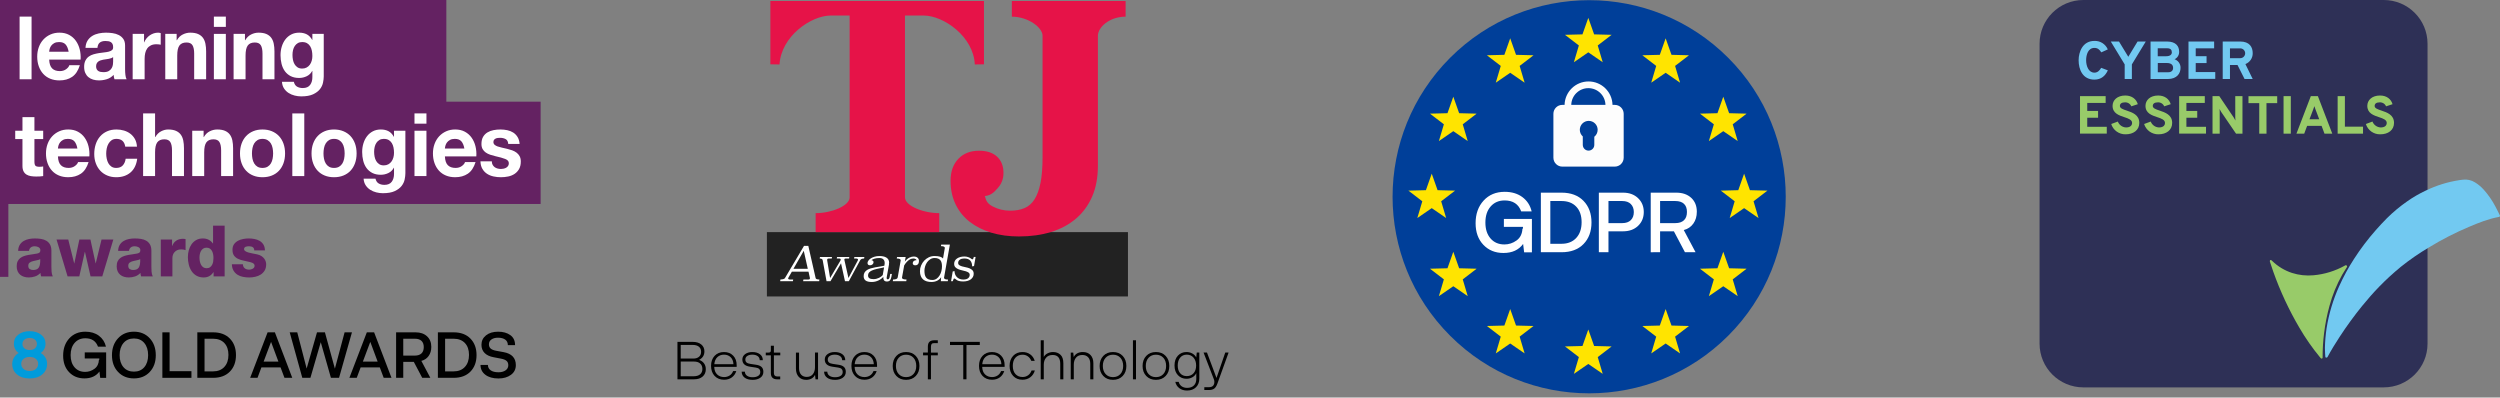 <?xml version="1.0" encoding="utf-8"?>
<!-- Generator: Adobe Illustrator 27.3.1, SVG Export Plug-In . SVG Version: 6.00 Build 0)  -->
<svg version="1.1" xmlns="http://www.w3.org/2000/svg" xmlns:xlink="http://www.w3.org/1999/xlink" x="0px" y="0px"
	 width="1466.952px" height="233.276px" viewBox="0 0 1466.952 233.276" style="enable-background:new 0 0 1466.952 233.276;"
	 xml:space="preserve">
<rect x="0" y="0" width="1466.952" height="233.276" fill="#808080" stroke="none"/>
<style type="text/css">
	.st0{enable-background:new    ;}
	.st1{fill-rule:evenodd;clip-rule:evenodd;fill:#003F99;}
	.st2{fill-rule:evenodd;clip-rule:evenodd;fill:#FDFDFD;}
	.st3{fill:#FFFFFF;}
	.st4{fill-rule:evenodd;clip-rule:evenodd;fill:#FFE400;}
	.st5{fill-rule:evenodd;clip-rule:evenodd;fill:#222222;}
	.st6{fill-rule:evenodd;clip-rule:evenodd;fill:#E61348;}
	.st7{fill-rule:evenodd;clip-rule:evenodd;fill:#642262;}
	.st8{fill:#642262;}
	.st9{fill:#009BDB;}
	.st10{fill-rule:evenodd;clip-rule:evenodd;fill:#2E3056;}
	.st11{fill-rule:evenodd;clip-rule:evenodd;fill:#98CB69;}
	.st12{fill-rule:evenodd;clip-rule:evenodd;fill:#72C9F1;}
</style>
<g id="circle" class="st0">
</g>
<g id="GDPR_1_">
	<g id="GDPR-badge_00000139979528103521683590000004897969601651804593_">
		<g>
			
				<ellipse transform="matrix(0.707 -0.707 0.707 0.707 191.575 693.237)" class="st1" cx="932.598" cy="115.367" rx="115.367" ry="115.367"/>
		</g>
	</g>
	<g id="lock_00000005953410155438708500000002086490339239992246_">
		<g>
			<path class="st2" d="M947.511,61.544h-1.318c-0.174-7.621-6.403-13.747-14.066-13.747s-13.892,6.126-14.066,13.747h-1.318
				c-2.892,0-5.237,2.345-5.237,5.237v25.748c0,2.892,2.345,5.237,5.237,5.237h30.767c2.892,0,5.237-2.345,5.237-5.237V66.781
				C952.748,63.889,950.403,61.544,947.511,61.544z M935.509,80.25v4.751c0,1.868-1.514,3.382-3.382,3.382s-3.382-1.514-3.382-3.382
				v-4.935c-1.071-0.959-1.746-2.352-1.746-3.902c0-2.892,2.345-5.237,5.237-5.237c2.892,0,5.237,2.345,5.237,5.237
				C937.473,77.817,936.706,79.291,935.509,80.25z M921.986,61.544c0.117-5.442,4.562-9.819,10.032-9.819
				c5.47,0,9.915,4.377,10.032,9.819H921.986z"/>
		</g>
	</g>
	<g id="GDPR_2_">
		<g>
			<path class="st3" d="M882.449,128.464h16.447v19.589h-4.566l-0.589-4.91c-2.586,3.535-6.432,5.303-11.538,5.303
				c-4.812,0-8.739-1.596-11.783-4.787c-3.044-3.191-4.566-7.421-4.566-12.691c0-5.433,1.571-9.86,4.713-13.281
				c3.142-3.42,7.266-5.131,12.372-5.131c4.124,0,7.577,1.031,10.359,3.093c2.782,2.062,4.598,4.861,5.45,8.396h-6.137
				c-1.571-4.288-4.811-6.432-9.721-6.432c-3.404,0-6.137,1.178-8.199,3.535c-2.062,2.357-3.093,5.499-3.093,9.427
				c0,3.927,1.014,7.054,3.044,9.377c2.029,2.324,4.729,3.486,8.101,3.486c2.618,0,5.008-0.785,7.168-2.356s3.306-3.895,3.437-6.972
				l0.295,0.098v-1.08h-11.194V128.464z"/>
			<path class="st3" d="M904.149,113.048h12.127c5.466,0,9.762,1.604,12.888,4.811c3.125,3.208,4.689,7.43,4.689,12.667
				c0,5.27-1.564,9.5-4.689,12.691c-3.126,3.191-7.422,4.787-12.888,4.787h-12.127V113.048z M916.276,143.046
				c3.633,0,6.505-1.137,8.616-3.412c2.111-2.274,3.167-5.359,3.167-9.255c0-3.861-1.048-6.898-3.142-9.107
				c-2.095-2.21-4.976-3.314-8.641-3.314h-6.579v25.088H916.276z"/>
			<path class="st3" d="M938.172,148.005v-34.956h14.189c3.633,0,6.57,1.072,8.813,3.216c2.242,2.144,3.363,4.853,3.363,8.125
				c0,3.306-1.122,6.023-3.363,8.15c-2.242,2.128-5.18,3.191-8.813,3.191h-8.543v12.274H938.172z M943.818,130.919h8.101
				c2.16,0,3.83-0.581,5.008-1.743c1.178-1.161,1.767-2.741,1.767-4.738c0-1.964-0.589-3.535-1.767-4.713
				c-1.178-1.178-2.848-1.767-5.008-1.767h-8.101V130.919z"/>
			<path class="st3" d="M968.612,148.005v-34.956h14.974c3.665,0,6.595,1.015,8.788,3.044c2.193,2.03,3.29,4.747,3.29,8.15
				c0,2.718-0.68,5.033-2.037,6.947c-1.359,1.915-3.233,3.184-5.622,3.805l6.923,13.011h-6.235l-6.481-12.274h-8.101v12.274H968.612
				z M974.11,130.919h8.935c2.192,0,3.879-0.556,5.057-1.669c1.178-1.112,1.767-2.732,1.767-4.861c0-2.094-0.582-3.69-1.743-4.787
				c-1.162-1.096-2.856-1.645-5.081-1.645h-8.935V130.919z"/>
		</g>
	</g>
	<g id="star_00000140735972447109962090000001233275180204544674_">
		<g>
			<polygon class="st4" points="945.672,20.428 935.405,20.166 931.982,10.482 928.56,20.166 918.292,20.428 926.444,26.676 
				923.521,36.522 931.982,30.699 940.443,36.522 937.52,26.676 			"/>
		</g>
	</g>
	<g id="star_00000083791213248239143930000014885462533118764956_">
		<g>
			<polygon class="st4" points="991.059,32.43 980.792,32.167 977.369,22.483 973.947,32.167 963.679,32.43 971.831,38.677 
				968.908,48.524 977.369,42.701 985.83,48.524 982.907,38.677 			"/>
		</g>
	</g>
	<g id="star_00000060004423595972368870000007151436139372000935_">
		<g>
			<polygon class="st4" points="1024.881,66.688 1014.614,66.426 1011.191,56.742 1007.768,66.426 997.501,66.688 1005.653,72.936 
				1002.73,82.782 1011.191,76.959 1019.652,82.782 1016.729,72.936 			"/>
		</g>
	</g>
	<g id="star_00000012446433112270392120000005453704471964631995_">
		<g>
			<polygon class="st4" points="1037.101,111.857 1026.833,111.594 1023.411,101.91 1019.988,111.594 1009.72,111.857 
				1017.873,118.104 1014.95,127.951 1023.411,122.128 1031.872,127.951 1028.948,118.104 			"/>
		</g>
	</g>
	<g id="star_00000034785430367607760370000003725977438497697412_">
		<g>
			<polygon class="st4" points="1024.881,157.68 1014.614,157.418 1011.191,147.734 1007.768,157.418 997.501,157.68 
				1005.653,163.928 1002.73,173.774 1011.191,167.951 1019.652,173.774 1016.729,163.928 			"/>
		</g>
	</g>
	<g id="star_00000054970319554451370430000004527664422486716808_">
		<g>
			<polygon class="st4" points="991.059,191.284 980.792,191.022 977.369,181.337 973.947,191.022 963.679,191.284 971.831,197.532 
				968.908,207.378 977.369,201.555 985.83,207.378 982.907,197.532 			"/>
		</g>
	</g>
	<g id="star_00000091698890485714694010000010551043163041465020_">
		<g>
			<polygon class="st4" points="945.672,203.285 935.405,203.023 931.982,193.339 928.56,203.023 918.292,203.285 926.444,209.533 
				923.521,219.379 931.982,213.556 940.443,219.379 937.52,209.533 			"/>
		</g>
	</g>
	<g id="star_00000160190644501279385830000014011177032206708111_">
		<g>
			<polygon class="st4" points="899.849,191.284 889.581,191.022 886.159,181.337 882.736,191.022 872.469,191.284 880.621,197.532 
				877.698,207.378 886.159,201.555 894.62,207.378 891.697,197.532 			"/>
		</g>
	</g>
	<g id="star_00000005982532015222593990000013410366686809779087_">
		<g>
			<polygon class="st4" points="866.463,157.68 856.196,157.418 852.773,147.734 849.351,157.418 839.083,157.68 847.235,163.928 
				844.312,173.774 852.773,167.951 861.234,173.774 858.311,163.928 			"/>
		</g>
	</g>
	<g id="star_00000070812930982577445000000001436065491033809311_">
		<g>
			<polygon class="st4" points="853.807,111.857 843.54,111.594 840.117,101.91 836.695,111.594 826.427,111.857 834.579,118.104 
				831.656,127.951 840.117,122.128 848.578,127.951 845.655,118.104 			"/>
		</g>
	</g>
	<g id="star_00000024723615488074769030000005916277240706507159_">
		<g>
			<polygon class="st4" points="866.463,66.688 856.196,66.426 852.773,56.742 849.351,66.426 839.083,66.688 847.235,72.936 
				844.312,82.782 852.773,76.959 861.234,82.782 858.311,72.936 			"/>
		</g>
	</g>
	<g id="star_00000129912792419710481080000018245986161875122598_">
		<g>
			<polygon class="st4" points="899.849,32.43 889.581,32.167 886.159,22.483 882.736,32.167 872.469,32.43 880.621,38.677 
				877.698,48.524 886.159,42.701 894.62,48.524 891.697,38.677 			"/>
		</g>
	</g>
</g>
<g id="TJ-Awards_1_">
	<g id="stand">
		<g>
			<rect x="449.999" y="136.202" class="st5" width="211.859" height="37.749"/>
		</g>
	</g>
	<g id="Awards">
		<g>
			<path class="st3" d="M478.603,163.176c0.112,0.558,0.855,0.837,2.232,0.837l-0.167,0.977h-9.403l0.167-0.977h2.93
				c0.353,0,0.59-0.07,0.711-0.209c0.121-0.139,0.181-0.349,0.181-0.628l-0.837-3.767h-9.766l-2.037,3.543
				c-0.093,0.186-0.14,0.335-0.14,0.446c0,0.409,0.391,0.614,1.172,0.614h1.786l-0.167,0.977h-7.478l0.168-1.005
				c0.595,0,1.139-0.065,1.632-0.195c0.493-0.13,0.823-0.325,0.991-0.586l11.216-18.945h2.511L478.603,163.176z M465.573,157.736
				h8.426l-2.372-10.575L465.573,157.736z"/>
			<path class="st3" d="M507.035,151.709c-1.172,0-1.925,0.317-2.26,0.949l-6.697,12.333h-2.26l-2.316-10.491l-6.194,10.491h-2.316
				l-2.26-12.305c-0.112-0.651-0.698-0.976-1.758-0.976l0.167-0.893h7.059l-0.167,0.893h-1.758c-0.298,0-0.526,0.056-0.684,0.167
				c-0.158,0.112-0.237,0.326-0.237,0.642c0,0.167,0.009,0.279,0.028,0.335l1.702,10.268l6.055-10.212
				c0.037-0.093,0.074-0.195,0.112-0.307c0.037-0.112,0.056-0.223,0.056-0.335c0-0.372-0.298-0.558-0.893-0.558h-1.423l0.168-0.893
				h7.198l-0.167,0.893h-1.953c-0.521,0-0.781,0.186-0.781,0.558c0,0.093,0.009,0.186,0.028,0.279
				c0.018,0.093,0.037,0.186,0.056,0.279l2.316,10.296l5.441-10.212c0.037-0.093,0.074-0.186,0.112-0.279
				c0.037-0.093,0.056-0.186,0.056-0.279c0-0.428-0.391-0.642-1.172-0.642h-1.144l0.168-0.893h5.887L507.035,151.709z"/>
			<path class="st3" d="M520.315,162.649c-0.019,0.093-0.033,0.172-0.042,0.237c-0.009,0.065-0.014,0.125-0.014,0.181
				c0,0.557,0.232,0.835,0.697,0.835c0.26,0,0.488-0.13,0.684-0.391c0.195-0.26,0.321-0.548,0.376-0.865l0.335-1.897h1.004
				l-0.279,1.618c-0.168,0.949-0.451,1.656-0.851,2.121c-0.4,0.465-1,0.698-1.8,0.698c-0.447,0-0.809-0.07-1.088-0.209
				c-0.279-0.139-0.493-0.321-0.642-0.544c-0.149-0.223-0.251-0.479-0.307-0.767c-0.056-0.288-0.084-0.581-0.084-0.879
				c0-0.074,0.004-0.144,0.014-0.209c0.009-0.065,0.014-0.135,0.014-0.209c-0.298,0.409-0.688,0.8-1.172,1.172
				c-0.484,0.372-1.023,0.702-1.618,0.99c-0.596,0.289-1.228,0.516-1.898,0.684c-0.669,0.167-1.339,0.251-2.009,0.251
				c-1.73,0-2.972-0.289-3.725-0.865c-0.754-0.576-1.13-1.432-1.13-2.567c0-0.855,0.181-1.576,0.544-2.162
				c0.363-0.586,0.855-1.074,1.479-1.465c0.623-0.391,1.339-0.702,2.148-0.935c0.809-0.232,1.665-0.433,2.567-0.6
				c0.902-0.167,1.818-0.321,2.748-0.46c0.93-0.139,1.814-0.302,2.651-0.488l0.139-0.865c0.018-0.13,0.032-0.26,0.042-0.391
				c0.009-0.13,0.014-0.26,0.014-0.391c0-0.837-0.251-1.525-0.752-2.065c-0.501-0.539-1.29-0.809-2.366-0.809
				c-1.076,0-2.014,0.121-2.812,0.363c-0.798,0.242-1.41,0.54-1.837,0.893c0.338,0.037,0.628,0.158,0.871,0.363
				c0.244,0.205,0.366,0.474,0.366,0.809c0,0.521-0.206,0.958-0.619,1.312c-0.413,0.354-0.9,0.53-1.462,0.53
				c-0.487,0-0.853-0.121-1.097-0.363c-0.244-0.242-0.365-0.567-0.365-0.977c0-0.428,0.163-0.883,0.488-1.367
				c0.325-0.483,0.79-0.925,1.395-1.325c0.604-0.4,1.344-0.735,2.218-1.005c0.874-0.269,1.869-0.404,2.985-0.404
				c0.744,0,1.455,0.07,2.135,0.209c0.679,0.139,1.279,0.362,1.8,0.668c0.52,0.307,0.93,0.715,1.227,1.225
				c0.298,0.511,0.447,1.137,0.447,1.879c-0.075,0.13-0.112,0.279-0.112,0.446c0,0.075,0.004,0.144,0.014,0.209
				c0.009,0.065,0.014,0.134,0.014,0.208c0,0.112-0.009,0.195-0.028,0.251L520.315,162.649z M518.753,156.898
				c-1.656,0.317-3.074,0.614-4.255,0.893c-1.181,0.279-2.153,0.596-2.916,0.949c-0.763,0.354-1.325,0.758-1.688,1.214
				c-0.363,0.456-0.544,1.009-0.544,1.66c0,0.781,0.274,1.339,0.823,1.674c0.548,0.335,1.353,0.502,2.414,0.502
				c0.576,0,1.135-0.07,1.674-0.209c0.539-0.139,1.047-0.321,1.521-0.544c0.474-0.223,0.897-0.479,1.27-0.767
				c0.372-0.288,0.679-0.572,0.921-0.851L518.753,156.898z"/>
			<path class="st3" d="M530.946,153.494c0.8-1.06,1.66-1.823,2.581-2.288c0.921-0.465,1.828-0.697,2.721-0.697
				c0.353,0,0.707,0.047,1.06,0.139c0.353,0.093,0.674,0.247,0.963,0.46c0.288,0.214,0.521,0.488,0.698,0.823
				c0.176,0.335,0.265,0.744,0.265,1.228c0,0.781-0.191,1.395-0.572,1.842c-0.381,0.446-0.917,0.67-1.605,0.67
				c-0.502,0-0.875-0.116-1.116-0.349c-0.242-0.232-0.363-0.525-0.363-0.879c0-0.539,0.204-0.972,0.614-1.297
				c0.409-0.325,0.949-0.488,1.618-0.488c-0.093-0.316-0.321-0.558-0.684-0.725c-0.363-0.167-0.777-0.251-1.241-0.251
				c-0.335,0-0.703,0.056-1.102,0.167c-0.4,0.112-0.833,0.32-1.297,0.626c-0.465,0.306-0.944,0.724-1.437,1.253
				c-0.493,0.529-0.991,1.202-1.493,2.018l-1.284,7.182c0,0.724,0.883,1.085,2.651,1.085l-0.14,0.977h-7.896l0.14-0.977
				c1.674,0,2.585-0.417,2.735-1.252l1.758-9.995c0-0.705-0.772-1.058-2.316-1.058l0.167-0.921h5.05L530.946,153.494z"/>
			<path class="st3" d="M553.936,162.984c0,0.706,0.781,1.059,2.344,1.059l-0.14,0.947h-4.073l0.167-2.316
				c-0.651,0.949-1.465,1.651-2.441,2.107c-0.977,0.456-2.051,0.684-3.222,0.684c-0.986,0-1.893-0.116-2.72-0.349
				c-0.828-0.232-1.539-0.6-2.135-1.102c-0.596-0.502-1.06-1.158-1.395-1.967c-0.335-0.809-0.502-1.79-0.502-2.944
				c0-1.134,0.218-2.232,0.656-3.292c0.437-1.06,1.037-2.004,1.8-2.832c0.763-0.828,1.665-1.493,2.706-1.995
				c1.041-0.502,2.176-0.753,3.404-0.753c1.358,0,2.437,0.13,3.237,0.391c0.8,0.261,1.376,0.614,1.73,1.06l1.06-6.194
				c0-0.707-0.763-1.06-2.288-1.06l0.167-0.893h5.078L553.936,162.984z M548.412,151.402c-0.949,0-1.795,0.237-2.539,0.711
				c-0.744,0.474-1.372,1.074-1.883,1.8c-0.512,0.725-0.897,1.53-1.158,2.414c-0.261,0.884-0.391,1.735-0.391,2.553
				c0,0.856,0.074,1.618,0.223,2.288c0.149,0.67,0.405,1.237,0.768,1.702c0.363,0.465,0.841,0.819,1.437,1.06
				c0.595,0.242,1.339,0.363,2.232,0.363c0.911,0,1.72-0.241,2.427-0.725c0.707-0.483,1.298-1.111,1.772-1.883
				c0.474-0.772,0.832-1.627,1.074-2.567c0.241-0.939,0.363-1.865,0.363-2.776c0-0.744-0.07-1.423-0.209-2.037
				c-0.139-0.614-0.376-1.134-0.711-1.562c-0.335-0.428-0.781-0.758-1.339-0.99C549.919,151.518,549.23,151.402,548.412,151.402z"/>
			<path class="st3" d="M571.542,156.117l-1.116,0.195c0-1.451-0.363-2.585-1.088-3.404c-0.725-0.818-1.907-1.228-3.543-1.228
				c-0.447,0-0.884,0.047-1.311,0.139c-0.428,0.093-0.809,0.247-1.144,0.46c-0.335,0.214-0.605,0.484-0.809,0.809
				c-0.205,0.326-0.307,0.721-0.307,1.186c0,0.577,0.224,1.014,0.67,1.311c0.447,0.298,1.009,0.544,1.688,0.739
				c0.679,0.195,1.413,0.368,2.204,0.516c0.791,0.149,1.525,0.367,2.205,0.656c0.679,0.289,1.241,0.674,1.688,1.158
				c0.446,0.484,0.67,1.154,0.67,2.009c0,0.67-0.149,1.279-0.447,1.828c-0.298,0.549-0.716,1.023-1.255,1.423
				c-0.54,0.4-1.191,0.707-1.953,0.921c-0.763,0.214-1.6,0.321-2.511,0.321c-0.967,0-1.814-0.097-2.539-0.293
				c-0.725-0.195-1.33-0.525-1.813-0.99c-0.131-0.093-0.27-0.191-0.419-0.293c-0.149-0.102-0.288-0.153-0.419-0.153
				c-0.167,0-0.275,0.042-0.321,0.126c-0.047,0.084-0.117,0.228-0.209,0.432l-0.39,1.005h-1.005l0.977-5.72l1.061-0.167
				c0,0.707,0.12,1.358,0.363,1.953c0.241,0.595,0.586,1.116,1.032,1.562c0.447,0.446,0.986,0.795,1.618,1.046
				c0.632,0.251,1.33,0.377,2.093,0.377c1.283,0,2.236-0.26,2.86-0.78c0.623-0.52,0.935-1.17,0.935-1.949
				c0-0.594-0.224-1.048-0.67-1.364c-0.447-0.316-1.009-0.575-1.688-0.78c-0.679-0.204-1.414-0.39-2.204-0.557
				c-0.791-0.167-1.525-0.395-2.204-0.682c-0.679-0.288-1.241-0.673-1.688-1.155c-0.446-0.483-0.67-1.142-0.67-1.977
				c0-0.631,0.14-1.207,0.418-1.726c0.279-0.52,0.684-0.97,1.214-1.35c0.53-0.381,1.167-0.678,1.911-0.891
				c0.744-0.214,1.581-0.32,2.511-0.32c0.706,0,1.413,0.116,2.12,0.349c0.707,0.233,1.274,0.516,1.702,0.851
				c0.149,0.13,0.293,0.242,0.433,0.335c0.14,0.093,0.283,0.139,0.433,0.139c0.074,0,0.158-0.032,0.251-0.098
				c0.093-0.065,0.168-0.172,0.224-0.321l0.307-0.977h1.06L571.542,156.117z"/>
		</g>
	</g>
	<g id="TJ">
		<g>
			<path class="st6" d="M531.025,115.822V9.107h10.827c11.974,0,29.42,12.436,30.143,28.72l5.377-0.092V0.571H452.038v37.164
				l5.377,0.092c0.865-16.285,18.239-28.72,30.143-28.72h10.986v106.715c0,4.883-10.502,9.25-19.948,9.25v11.13h72.535v-11.13
				C541.579,125.072,531.025,120.705,531.025,115.822z M593.726,0.571v9.204c9.446,0,18.022,6.295,18.022,11.176v71.308
				c0,6.05-0.398,11.065-1.194,15.046c-0.796,3.98-1.965,7.192-3.503,9.633c-1.54,2.443-3.503,4.167-5.891,5.174
				c-2.388,1.01-5.174,1.513-8.359,1.513c-3.717,0-7.14-0.821-10.269-2.468c-3.132-1.644-3.905-3.274-4.647-6.14
				c3.714-0.318,5.495-2.323,7.672-4.766c2.174-2.44,3.264-5.359,3.264-8.757c0-4.033-1.249-7.217-3.742-9.553
				c-2.495-2.333-6.025-3.503-10.588-3.503c-5.095,0-9.155,1.592-12.18,4.776c-3.025,3.184-4.538,7.483-4.538,12.896
				c0,5.095,0.98,9.687,2.945,13.772c1.963,4.087,4.722,7.51,8.279,10.269c3.555,2.761,7.774,4.883,12.658,6.369
				c4.881,1.485,10.294,2.229,16.24,2.229c6.898,0,13.188-0.876,18.867-2.627c5.677-1.751,10.56-4.378,14.648-7.881
				c4.085-3.503,7.244-7.826,9.473-12.976c2.229-5.147,3.344-11.17,3.344-18.071V20.95c0-4.881,6.702-11.176,16.255-11.176V0.571
				H593.726z"/>
		</g>
	</g>
	<g id="Best_use_of_Technology">
		<g>
			<path d="M410.229,211.18c1.214,0.397,2.171,1.072,2.872,2.024c0.701,0.953,1.052,2.098,1.052,3.437
				c0,1.8-0.617,3.239-1.852,4.316c-1.235,1.078-2.919,1.617-5.054,1.617h-9.73v-21.973h8.883c2.155,0,3.851,0.508,5.085,1.522
				c1.234,1.016,1.853,2.37,1.853,4.065C413.338,208.407,412.301,210.071,410.229,211.18z M411.391,206.409
				c0-1.276-0.43-2.265-1.287-2.966c-0.858-0.701-2.093-1.051-3.704-1.051h-6.969v8.004h7.439c1.381,0,2.479-0.35,3.296-1.051
				S411.391,207.664,411.391,206.409z M406.902,220.785c1.737,0,3.045-0.382,3.924-1.146c0.879-0.764,1.318-1.805,1.318-3.123
				c0-1.36-0.429-2.427-1.287-3.202c-0.858-0.774-2.062-1.162-3.609-1.162h-7.816v8.632H406.902z"/>
			<path d="M432.264,214.256v1.005h-13.152c0.042,1.925,0.602,3.406,1.68,4.441c1.077,1.036,2.442,1.554,4.096,1.554
				c1.214,0,2.292-0.303,3.233-0.91s1.633-1.476,2.072-2.605h1.852c-0.502,1.569-1.376,2.81-2.621,3.72s-2.757,1.365-4.536,1.365
				c-2.302,0-4.153-0.742-5.556-2.229c-1.402-1.485-2.103-3.453-2.103-5.901c0-2.448,0.695-4.415,2.087-5.901
				s3.228-2.229,5.509-2.229c2.218,0,4.013,0.706,5.384,2.119C431.579,210.097,432.264,211.954,432.264,214.256z M424.825,208.104
				c-1.549,0-2.841,0.481-3.876,1.444c-1.036,0.962-1.638,2.354-1.806,4.175h11.237c-0.104-1.8-0.664-3.186-1.679-4.159
				C427.686,208.59,426.394,208.104,424.825,208.104z"/>
			<path d="M435.184,218.085h1.883c0.042,1.026,0.466,1.826,1.271,2.401c0.806,0.576,1.899,0.863,3.28,0.863s2.475-0.267,3.28-0.8
				c0.805-0.534,1.208-1.271,1.208-2.213c0-0.795-0.215-1.407-0.644-1.836c-0.429-0.429-1.114-0.707-2.056-0.832l-3.358-0.502
				c-2.972-0.439-4.458-1.841-4.458-4.206c0-1.318,0.55-2.38,1.648-3.186s2.495-1.208,4.19-1.208c1.82,0,3.301,0.418,4.441,1.255
				c1.141,0.837,1.721,2.02,1.742,3.547h-1.82c-0.021-1.046-0.43-1.852-1.225-2.417s-1.831-0.847-3.107-0.847
				c-1.235,0-2.229,0.251-2.981,0.753c-0.754,0.502-1.131,1.204-1.131,2.104c0,0.753,0.24,1.334,0.723,1.742
				c0.48,0.408,1.255,0.686,2.322,0.832l3.327,0.502c1.423,0.209,2.48,0.649,3.171,1.318c0.69,0.67,1.035,1.612,1.035,2.825
				c0,1.465-0.586,2.616-1.758,3.453c-1.172,0.837-2.668,1.256-4.488,1.256c-2.03,0-3.609-0.429-4.739-1.287
				C435.811,220.743,435.225,219.572,435.184,218.085z"/>
			<path d="M455.838,222.574c-1.067,0-1.92-0.298-2.559-0.895c-0.638-0.597-0.957-1.501-0.957-2.715v-10.453h-2.981v-1.632h1.632
				c0.502,0,0.853-0.104,1.052-0.313c0.198-0.209,0.298-0.544,0.298-1.004v-2.7h1.789v4.018h3.735v1.632h-3.735v10.358
				c0,1.361,0.659,2.041,1.978,2.041h1.727v1.664H455.838z"/>
			<path d="M478.217,206.879h1.789v15.695h-1.476l-0.282-2.637c-0.461,0.963-1.146,1.695-2.056,2.197s-1.952,0.753-3.124,0.753
				c-1.862,0-3.332-0.597-4.41-1.789c-1.077-1.193-1.616-2.794-1.616-4.803v-9.417h1.82v9.072c0,1.716,0.408,3.013,1.225,3.892
				s1.904,1.318,3.265,1.318c1.548,0,2.746-0.523,3.594-1.569s1.271-2.417,1.271-4.112V206.879z"/>
			<path d="M483.553,218.085h1.883c0.042,1.026,0.466,1.826,1.271,2.401c0.806,0.576,1.899,0.863,3.28,0.863s2.475-0.267,3.28-0.8
				c0.805-0.534,1.208-1.271,1.208-2.213c0-0.795-0.215-1.407-0.644-1.836c-0.429-0.429-1.114-0.707-2.056-0.832l-3.358-0.502
				c-2.972-0.439-4.458-1.841-4.458-4.206c0-1.318,0.55-2.38,1.648-3.186s2.495-1.208,4.19-1.208c1.82,0,3.301,0.418,4.441,1.255
				c1.141,0.837,1.721,2.02,1.742,3.547h-1.82c-0.021-1.046-0.43-1.852-1.225-2.417s-1.831-0.847-3.107-0.847
				c-1.235,0-2.229,0.251-2.981,0.753c-0.754,0.502-1.131,1.204-1.131,2.104c0,0.753,0.24,1.334,0.723,1.742
				c0.48,0.408,1.255,0.686,2.322,0.832l3.327,0.502c1.423,0.209,2.48,0.649,3.171,1.318c0.69,0.67,1.035,1.612,1.035,2.825
				c0,1.465-0.586,2.616-1.758,3.453c-1.172,0.837-2.668,1.256-4.488,1.256c-2.03,0-3.609-0.429-4.739-1.287
				C484.18,220.743,483.594,219.572,483.553,218.085z"/>
			<path d="M514.629,214.256v1.005h-13.152c0.042,1.925,0.602,3.406,1.68,4.441c1.077,1.036,2.442,1.554,4.096,1.554
				c1.214,0,2.292-0.303,3.233-0.91s1.633-1.476,2.072-2.605h1.852c-0.502,1.569-1.376,2.81-2.621,3.72s-2.757,1.365-4.536,1.365
				c-2.302,0-4.153-0.742-5.556-2.229c-1.402-1.485-2.103-3.453-2.103-5.901c0-2.448,0.695-4.415,2.087-5.901
				s3.228-2.229,5.509-2.229c2.218,0,4.013,0.706,5.384,2.119C513.943,210.097,514.629,211.954,514.629,214.256z M507.189,208.104
				c-1.549,0-2.841,0.481-3.876,1.444c-1.036,0.962-1.638,2.354-1.806,4.175h11.237c-0.104-1.8-0.664-3.186-1.679-4.159
				C510.05,208.59,508.758,208.104,507.189,208.104z"/>
			<path d="M523.825,214.758c0-2.427,0.717-4.399,2.15-5.917c1.433-1.517,3.332-2.275,5.697-2.275c2.364,0,4.263,0.759,5.696,2.275
				c1.434,1.518,2.15,3.49,2.15,5.917c0,2.407-0.722,4.363-2.166,5.87c-1.443,1.507-3.338,2.26-5.681,2.26
				c-2.345,0-4.238-0.753-5.682-2.26C524.547,219.121,523.825,217.165,523.825,214.758z M525.709,214.727
				c0,1.988,0.544,3.578,1.632,4.771s2.531,1.789,4.332,1.789c1.799,0,3.243-0.596,4.331-1.789s1.633-2.783,1.633-4.771
				c0-2.009-0.545-3.61-1.633-4.803s-2.532-1.789-4.331-1.789c-1.801,0-3.244,0.596-4.332,1.789S525.709,212.718,525.709,214.727z"
				/>
			<path d="M541.623,206.879h2.825v-3.453c0-1.339,0.324-2.302,0.973-2.888c0.648-0.585,1.611-0.879,2.888-0.879h1.978v1.664h-2.071
				c-0.753,0-1.267,0.178-1.538,0.534c-0.272,0.356-0.408,0.879-0.408,1.569v3.453h4.018v1.632h-4.018v14.062h-1.82v-14.062h-2.825
				V206.879z"/>
			<path d="M567.11,202.453v20.121h-1.883v-20.121h-7.785v-1.852h17.484v1.852H567.11z"/>
			<path d="M589.491,214.256v1.005h-13.152c0.042,1.925,0.602,3.406,1.68,4.441c1.077,1.036,2.442,1.554,4.096,1.554
				c1.214,0,2.292-0.303,3.233-0.91s1.633-1.476,2.072-2.605h1.852c-0.502,1.569-1.376,2.81-2.621,3.72s-2.757,1.365-4.536,1.365
				c-2.302,0-4.153-0.742-5.556-2.229c-1.402-1.485-2.103-3.453-2.103-5.901c0-2.448,0.695-4.415,2.087-5.901
				s3.228-2.229,5.509-2.229c2.218,0,4.013,0.706,5.384,2.119C588.805,210.097,589.491,211.954,589.491,214.256z M582.051,208.104
				c-1.549,0-2.841,0.481-3.876,1.444c-1.036,0.962-1.638,2.354-1.806,4.175h11.237c-0.104-1.8-0.664-3.186-1.679-4.159
				C584.913,208.59,583.621,208.104,582.051,208.104z"/>
			<path d="M605.154,211.745c-0.461-1.13-1.141-2.014-2.04-2.652c-0.9-0.638-1.937-0.958-3.108-0.958
				c-1.694,0-3.07,0.565-4.127,1.695c-1.058,1.13-1.585,2.752-1.585,4.865c0,2.093,0.527,3.704,1.585,4.834
				c1.057,1.13,2.433,1.695,4.127,1.695c1.235,0,2.317-0.334,3.249-1.004c0.931-0.669,1.617-1.611,2.057-2.825h1.914
				c-0.481,1.653-1.36,2.972-2.637,3.955c-1.276,0.984-2.814,1.475-4.614,1.475c-2.26,0-4.086-0.742-5.478-2.229
				c-1.392-1.485-2.087-3.453-2.087-5.901c0-2.448,0.695-4.415,2.087-5.901s3.218-2.229,5.478-2.229c1.758,0,3.27,0.455,4.536,1.365
				c1.266,0.91,2.15,2.182,2.652,3.814H605.154z"/>
			<path d="M617.929,206.566c1.716,0,3.149,0.523,4.3,1.569c1.151,1.046,1.727,2.721,1.727,5.022v9.417h-1.82v-9.071
				c0-3.474-1.486-5.211-4.457-5.211c-1.653,0-2.936,0.529-3.846,1.585s-1.365,2.422-1.365,4.096v8.601h-1.789V199.66h1.789v9.793
				c0.481-0.899,1.225-1.606,2.229-2.119C615.701,206.822,616.778,206.566,617.929,206.566z"/>
			<path d="M635.382,206.566c1.925,0,3.438,0.591,4.536,1.773s1.647,2.789,1.647,4.818v9.417h-1.82v-9.071
				c0-1.716-0.419-3.014-1.256-3.893s-1.967-1.318-3.39-1.318c-1.611,0-2.852,0.523-3.72,1.57s-1.303,2.417-1.303,4.112v8.601
				h-1.789v-15.695h1.476l0.282,2.637c0.46-0.962,1.156-1.695,2.087-2.197C633.064,206.817,634.147,206.566,635.382,206.566z"/>
			<path d="M645.238,214.758c0-2.427,0.717-4.399,2.15-5.917c1.433-1.517,3.332-2.275,5.697-2.275c2.364,0,4.263,0.759,5.696,2.275
				c1.434,1.518,2.15,3.49,2.15,5.917c0,2.407-0.722,4.363-2.166,5.87c-1.443,1.507-3.338,2.26-5.681,2.26
				c-2.345,0-4.238-0.753-5.682-2.26C645.96,219.121,645.238,217.165,645.238,214.758z M647.122,214.727
				c0,1.988,0.544,3.578,1.632,4.771s2.531,1.789,4.332,1.789c1.799,0,3.243-0.596,4.331-1.789s1.633-2.783,1.633-4.771
				c0-2.009-0.545-3.61-1.633-4.803s-2.532-1.789-4.331-1.789c-1.801,0-3.244,0.596-4.332,1.789S647.122,212.718,647.122,214.727z"
				/>
			<path d="M666.583,199.66v22.914h-1.789V199.66H666.583z"/>
			<path d="M670.443,214.758c0-2.427,0.717-4.399,2.15-5.917c1.433-1.517,3.332-2.275,5.697-2.275c2.364,0,4.263,0.759,5.696,2.275
				c1.434,1.518,2.15,3.49,2.15,5.917c0,2.407-0.722,4.363-2.166,5.87c-1.443,1.507-3.338,2.26-5.681,2.26
				c-2.345,0-4.238-0.753-5.682-2.26C671.165,219.121,670.443,217.165,670.443,214.758z M672.327,214.727
				c0,1.988,0.544,3.578,1.632,4.771s2.531,1.789,4.332,1.789c1.799,0,3.243-0.596,4.331-1.789s1.633-2.783,1.633-4.771
				c0-2.009-0.545-3.61-1.633-4.803s-2.532-1.789-4.331-1.789c-1.801,0-3.244,0.596-4.332,1.789S672.327,212.718,672.327,214.727z"
				/>
			<path d="M702.241,206.879h1.507v15.255c0,2.113-0.654,3.814-1.962,5.101c-1.308,1.287-3.05,1.931-5.227,1.931
				c-1.8,0-3.316-0.46-4.551-1.381c-1.235-0.921-2.02-2.155-2.354-3.704h1.978c0.293,1.13,0.879,1.998,1.758,2.605
				s1.936,0.911,3.17,0.911c1.716,0,3.045-0.466,3.987-1.397c0.941-0.932,1.412-2.192,1.412-3.782v-3.484
				c-0.481,1.046-1.245,1.863-2.291,2.448c-1.047,0.586-2.208,0.879-3.484,0.879c-1.988,0-3.652-0.701-4.991-2.103
				c-1.339-1.402-2.009-3.306-2.009-5.713c0-2.427,0.664-4.347,1.993-5.76s2.998-2.119,5.007-2.119c1.234,0,2.37,0.277,3.405,0.832
				c1.036,0.555,1.815,1.334,2.339,2.338L702.241,206.879z M696.372,220.691c1.652,0,2.981-0.56,3.986-1.679
				c1.004-1.12,1.507-2.631,1.507-4.536c0-1.904-0.503-3.442-1.507-4.614c-1.005-1.172-2.334-1.758-3.986-1.758
				c-1.633,0-2.925,0.586-3.877,1.758s-1.428,2.71-1.428,4.614c0,1.905,0.476,3.417,1.428,4.536S694.739,220.691,696.372,220.691z"
				/>
			<path d="M708.236,206.879l5.587,14.91l5.148-14.941l1.945,0.031l-6.592,18.269c-0.522,1.423-1.161,2.396-1.914,2.919
				c-0.754,0.523-1.737,0.785-2.951,0.785h-2.793v-1.664h2.856c0.962,0,1.71-0.267,2.244-0.8c0.533-0.534,0.801-1.313,0.801-2.339
				c0-0.481-0.095-0.973-0.283-1.475l-6.058-15.695H708.236z"/>
		</g>
	</g>
</g>
<g id="LT_1_">
	<g id="LT-banner_00000013897756955125244660000011871583475188606383_">
		<g>
			<polygon class="st7" points="317.227,59.662 261.904,59.662 261.904,-0.762 0,-0.762 0,59.662 0,72.61 0,117.339 0,119.694 
				0,162.461 4.905,162.461 4.905,119.694 317.227,119.694 			"/>
		</g>
	</g>
	<g id="learning_x0D_technologies_x0D_awards">
		<g>
			<path class="st3" d="M18.52,9.744v36.77h-7.02V9.744H18.52z"/>
			<path class="st3" d="M30.582,40.128c1.054,1.065,2.571,1.596,4.548,1.596c1.417,0,2.637-0.368,3.658-1.107
				c1.021-0.738,1.648-1.519,1.879-2.343h6.18c-0.989,3.193-2.505,5.476-4.548,6.849c-2.044,1.374-4.516,2.06-7.416,2.06
				c-2.011,0-3.824-0.335-5.438-1.004c-1.615-0.669-2.983-1.622-4.104-2.858c-1.121-1.236-1.986-2.712-2.595-4.429
				c-0.61-1.716-0.915-3.605-0.915-5.665c0-1.991,0.313-3.845,0.939-5.562c0.626-1.716,1.515-3.201,2.67-4.455
				c1.153-1.253,2.529-2.24,4.128-2.961c1.598-0.721,3.37-1.082,5.315-1.082c2.175,0,4.07,0.438,5.685,1.313
				c1.614,0.876,2.942,2.052,3.98,3.528c1.038,1.476,1.787,3.159,2.249,5.047c0.461,1.889,0.626,3.862,0.494,5.922h-18.44
				C28.951,37.347,29.527,39.064,30.582,40.128z M38.517,26.12c-0.84-0.961-2.118-1.442-3.831-1.442
				c-1.121,0-2.052,0.198-2.793,0.592c-0.742,0.395-1.335,0.884-1.78,1.468c-0.445,0.584-0.759,1.202-0.939,1.854
				c-0.182,0.652-0.289,1.236-0.321,1.751h11.42C39.942,28.489,39.358,27.082,38.517,26.12z"/>
			<path class="st3" d="M50.159,28.077c0.099-1.716,0.51-3.141,1.236-4.274c0.725-1.133,1.648-2.042,2.768-2.729
				c1.12-0.687,2.381-1.176,3.782-1.468c1.4-0.291,2.809-0.438,4.227-0.438c1.285,0,2.587,0.095,3.906,0.283
				c1.318,0.189,2.521,0.558,3.609,1.107c1.088,0.55,1.977,1.313,2.67,2.292c0.692,0.978,1.038,2.275,1.038,3.888v13.853
				c0,1.202,0.066,2.352,0.198,3.45c0.131,1.099,0.362,1.923,0.692,2.472h-7.119c-0.132-0.412-0.239-0.832-0.321-1.262
				c-0.083-0.429-0.141-0.867-0.173-1.313c-1.121,1.202-2.44,2.043-3.955,2.523c-1.516,0.48-3.065,0.721-4.647,0.721
				c-1.22,0-2.357-0.155-3.411-0.463c-1.055-0.309-1.978-0.789-2.769-1.442c-0.791-0.652-1.409-1.476-1.854-2.472
				c-0.445-0.995-0.667-2.18-0.667-3.553c0-1.51,0.255-2.755,0.766-3.734c0.51-0.978,1.17-1.759,1.977-2.343
				c0.807-0.583,1.73-1.021,2.769-1.313c1.038-0.291,2.084-0.523,3.139-0.695c1.055-0.171,2.093-0.309,3.115-0.412
				c1.021-0.103,1.928-0.257,2.719-0.463c0.791-0.206,1.417-0.506,1.879-0.901c0.461-0.394,0.675-0.97,0.643-1.725
				c0-0.789-0.123-1.416-0.371-1.88c-0.247-0.463-0.577-0.824-0.989-1.081c-0.413-0.258-0.89-0.429-1.434-0.515
				c-0.544-0.085-1.129-0.129-1.755-0.129c-1.384,0-2.472,0.309-3.263,0.927c-0.791,0.618-1.253,1.648-1.384,3.09H50.159z
				 M66.375,33.485c-0.297,0.275-0.667,0.489-1.112,0.644c-0.445,0.155-0.923,0.283-1.434,0.386
				c-0.511,0.103-1.047,0.189-1.607,0.257c-0.561,0.069-1.121,0.155-1.681,0.258c-0.528,0.103-1.047,0.241-1.557,0.412
				c-0.511,0.172-0.956,0.404-1.335,0.695c-0.379,0.292-0.685,0.661-0.915,1.107c-0.231,0.447-0.346,1.013-0.346,1.7
				c0,0.652,0.115,1.202,0.346,1.648c0.23,0.447,0.544,0.798,0.939,1.056c0.396,0.257,0.857,0.438,1.384,0.541
				c0.527,0.103,1.071,0.154,1.631,0.154c1.384,0,2.455-0.24,3.214-0.721c0.758-0.48,1.318-1.056,1.681-1.725
				c0.362-0.669,0.585-1.347,0.667-2.034c0.082-0.686,0.123-1.236,0.123-1.648V33.485z"/>
			<path class="st3" d="M84.518,19.889v4.944h0.099c0.329-0.824,0.774-1.588,1.335-2.292c0.56-0.703,1.203-1.304,1.928-1.802
				c0.725-0.497,1.499-0.883,2.324-1.159c0.823-0.274,1.681-0.412,2.571-0.412c0.461,0,0.972,0.086,1.532,0.258v6.798
				c-0.33-0.069-0.725-0.129-1.187-0.18c-0.462-0.052-0.907-0.077-1.335-0.077c-1.286,0-2.373,0.224-3.263,0.669
				c-0.89,0.447-1.607,1.056-2.151,1.828c-0.544,0.773-0.932,1.674-1.162,2.704c-0.231,1.03-0.346,2.146-0.346,3.347v11.999h-7.02
				V19.889H84.518z"/>
			<path class="st3" d="M103.65,19.889v3.708h0.148c0.89-1.545,2.043-2.669,3.461-3.373c1.417-0.703,2.867-1.056,4.35-1.056
				c1.879,0,3.419,0.267,4.623,0.798c1.203,0.533,2.15,1.271,2.843,2.215c0.692,0.945,1.178,2.094,1.458,3.45
				c0.28,1.357,0.42,2.858,0.42,4.506v16.376h-7.02V31.476c0-2.197-0.33-3.837-0.989-4.918c-0.66-1.081-1.829-1.622-3.51-1.622
				c-1.912,0-3.296,0.592-4.153,1.777c-0.857,1.184-1.285,3.133-1.285,5.845v13.956h-7.02V19.889H103.65z"/>
			<path class="st3" d="M125.501,15.769V9.744h7.02v6.025H125.501z M132.521,19.889v26.624h-7.02V19.889H132.521z"/>
			<path class="st3" d="M143.743,19.889v3.708h0.148c0.89-1.545,2.043-2.669,3.461-3.373c1.417-0.703,2.867-1.056,4.35-1.056
				c1.879,0,3.419,0.267,4.623,0.798c1.203,0.533,2.15,1.271,2.843,2.215c0.692,0.945,1.178,2.094,1.458,3.45
				c0.28,1.357,0.42,2.858,0.42,4.506v16.376h-7.02V31.476c0-2.197-0.33-3.837-0.989-4.918c-0.66-1.081-1.829-1.622-3.51-1.622
				c-1.912,0-3.296,0.592-4.153,1.777c-0.857,1.184-1.285,3.133-1.285,5.845v13.956h-7.02V19.889H143.743z"/>
			<path class="st3" d="M189.547,48.47c-0.28,1.373-0.882,2.652-1.805,3.837c-0.923,1.184-2.258,2.189-4.005,3.013
				c-1.747,0.824-4.087,1.236-7.02,1.236c-1.253,0-2.53-0.163-3.831-0.489c-1.302-0.327-2.489-0.833-3.56-1.519
				c-1.071-0.687-1.961-1.571-2.67-2.652c-0.709-1.082-1.112-2.378-1.211-3.888h6.971c0.329,1.373,0.972,2.325,1.928,2.858
				c0.956,0.532,2.06,0.798,3.312,0.798c1.978,0,3.419-0.618,4.326-1.854c0.906-1.236,1.343-2.799,1.31-4.686v-3.502h-0.099
				c-0.759,1.408-1.838,2.446-3.238,3.116c-1.401,0.669-2.876,1.004-4.425,1.004c-1.912,0-3.56-0.352-4.944-1.056
				c-1.384-0.703-2.521-1.665-3.411-2.884c-0.89-1.218-1.541-2.643-1.953-4.274c-0.412-1.63-0.618-3.355-0.618-5.176
				c0-1.716,0.239-3.373,0.717-4.969c0.477-1.597,1.178-3.004,2.101-4.223c0.922-1.218,2.068-2.189,3.436-2.91
				c1.367-0.721,2.941-1.082,4.721-1.082c1.681,0,3.156,0.327,4.425,0.979c1.268,0.653,2.331,1.751,3.189,3.296h0.099v-3.553h6.674
				v24.925C189.967,45.879,189.826,47.097,189.547,48.47z M179.931,39.613c0.758-0.412,1.384-0.961,1.879-1.648
				c0.494-0.686,0.865-1.468,1.112-2.343c0.247-0.876,0.371-1.794,0.371-2.755c0-1.098-0.099-2.137-0.297-3.116
				c-0.198-0.978-0.528-1.845-0.989-2.601c-0.462-0.755-1.071-1.356-1.829-1.802c-0.759-0.446-1.714-0.669-2.867-0.669
				c-0.989,0-1.838,0.206-2.546,0.618c-0.709,0.412-1.302,0.97-1.78,1.674c-0.478,0.704-0.824,1.511-1.038,2.421
				c-0.215,0.91-0.321,1.863-0.321,2.858c0,0.962,0.09,1.914,0.272,2.858c0.181,0.945,0.494,1.794,0.939,2.549
				c0.445,0.755,1.03,1.373,1.755,1.854c0.725,0.481,1.631,0.721,2.719,0.721C178.3,40.231,179.172,40.025,179.931,39.613z"/>
			<path class="st3" d="M25.342,76.7v4.892h-5.141v13.183c0,1.236,0.198,2.06,0.593,2.472c0.396,0.412,1.187,0.618,2.373,0.618
				c0.395,0,0.774-0.017,1.137-0.051c0.362-0.034,0.708-0.085,1.038-0.155v5.665c-0.593,0.103-1.253,0.171-1.978,0.206
				c-0.725,0.034-1.434,0.052-2.126,0.052c-1.088,0-2.118-0.077-3.09-0.232c-0.973-0.155-1.829-0.455-2.571-0.901
				c-0.741-0.446-1.327-1.081-1.755-1.905c-0.429-0.824-0.643-1.905-0.643-3.244V81.593H8.929V76.7h4.252v-7.982h7.02V76.7H25.342z"
				/>
			<path class="st3" d="M35.724,96.939c1.054,1.065,2.571,1.596,4.548,1.596c1.417,0,2.637-0.368,3.658-1.107
				c1.021-0.738,1.648-1.519,1.879-2.343h6.18c-0.989,3.193-2.505,5.476-4.548,6.849c-2.044,1.374-4.516,2.06-7.416,2.06
				c-2.011,0-3.824-0.335-5.438-1.004c-1.615-0.669-2.983-1.622-4.104-2.858c-1.121-1.236-1.986-2.712-2.595-4.429
				c-0.61-1.716-0.915-3.605-0.915-5.665c0-1.991,0.313-3.845,0.939-5.562c0.626-1.716,1.515-3.201,2.67-4.455
				c1.153-1.253,2.529-2.24,4.128-2.961c1.598-0.721,3.37-1.082,5.315-1.082c2.175,0,4.07,0.438,5.685,1.313
				c1.614,0.876,2.942,2.052,3.98,3.528c1.038,1.476,1.787,3.159,2.249,5.047c0.461,1.889,0.626,3.862,0.494,5.922h-18.44
				C34.092,94.158,34.668,95.875,35.724,96.939z M43.658,82.932c-0.84-0.961-2.118-1.442-3.831-1.442
				c-1.121,0-2.052,0.198-2.793,0.592c-0.742,0.395-1.335,0.884-1.78,1.468c-0.445,0.584-0.759,1.202-0.939,1.854
				c-0.182,0.652-0.289,1.236-0.321,1.751h11.42C45.084,85.3,44.499,83.893,43.658,82.932z"/>
			<path class="st3" d="M68.303,81.49c-1.121,0-2.06,0.266-2.818,0.798c-0.758,0.533-1.376,1.219-1.854,2.06
				c-0.478,0.842-0.816,1.769-1.013,2.781c-0.198,1.013-0.297,2.017-0.297,3.013c0,0.962,0.099,1.94,0.297,2.936
				c0.198,0.996,0.519,1.897,0.964,2.704c0.445,0.807,1.046,1.468,1.805,1.983c0.758,0.515,1.681,0.772,2.768,0.772
				c1.681,0,2.974-0.489,3.881-1.468c0.906-0.979,1.475-2.292,1.706-3.94h6.773c-0.462,3.536-1.78,6.231-3.955,8.085
				c-2.175,1.854-4.961,2.781-8.355,2.781c-1.912,0-3.667-0.335-5.265-1.004c-1.599-0.669-2.958-1.605-4.079-2.807
				c-1.121-1.201-1.995-2.634-2.62-4.3c-0.626-1.665-0.939-3.493-0.939-5.485c0-2.06,0.288-3.973,0.865-5.742
				c0.576-1.768,1.425-3.296,2.546-4.583c1.12-1.287,2.488-2.292,4.103-3.013c1.614-0.721,3.461-1.082,5.537-1.082
				c1.516,0,2.974,0.206,4.375,0.618c1.4,0.412,2.653,1.039,3.757,1.88c1.104,0.841,2.002,1.888,2.695,3.141
				c0.692,1.254,1.088,2.738,1.187,4.455h-6.872C73.032,83.018,71.301,81.49,68.303,81.49z"/>
			<path class="st3" d="M90.994,66.555v13.853h0.148c0.89-1.545,2.027-2.669,3.411-3.373c1.384-0.703,2.735-1.056,4.054-1.056
				c1.879,0,3.419,0.267,4.623,0.798c1.203,0.533,2.15,1.271,2.843,2.215c0.692,0.945,1.178,2.094,1.458,3.45
				c0.28,1.357,0.42,2.858,0.42,4.506v16.376h-7.02V88.287c0-2.197-0.33-3.837-0.989-4.918c-0.66-1.081-1.829-1.622-3.51-1.622
				c-1.912,0-3.296,0.592-4.153,1.777c-0.857,1.184-1.285,3.133-1.285,5.845v13.956h-7.02v-36.77H90.994z"/>
			<path class="st3" d="M119.47,76.7v3.708h0.148c0.89-1.545,2.043-2.669,3.461-3.373c1.417-0.703,2.867-1.056,4.35-1.056
				c1.879,0,3.419,0.267,4.623,0.798c1.203,0.533,2.15,1.271,2.843,2.215c0.692,0.945,1.178,2.094,1.458,3.45
				c0.28,1.357,0.42,2.858,0.42,4.506v16.376h-7.02V88.287c0-2.197-0.33-3.837-0.989-4.918c-0.66-1.081-1.829-1.622-3.51-1.622
				c-1.912,0-3.296,0.592-4.153,1.777c-0.857,1.184-1.285,3.133-1.285,5.845v13.956h-7.02V76.7H119.47z"/>
			<path class="st3" d="M141.766,84.245c0.626-1.733,1.516-3.21,2.67-4.429c1.153-1.218,2.538-2.163,4.153-2.832
				c1.615-0.669,3.427-1.004,5.438-1.004c2.01,0,3.831,0.335,5.463,1.004c1.631,0.669,3.023,1.614,4.178,2.832
				c1.153,1.219,2.043,2.696,2.67,4.429c0.626,1.734,0.939,3.665,0.939,5.794c0,2.129-0.314,4.051-0.939,5.768
				c-0.626,1.717-1.516,3.185-2.67,4.403c-1.154,1.219-2.546,2.155-4.178,2.806c-1.631,0.652-3.453,0.979-5.463,0.979
				c-2.011,0-3.824-0.327-5.438-0.979c-1.615-0.652-2.999-1.587-4.153-2.806c-1.154-1.218-2.044-2.686-2.67-4.403
				c-0.626-1.716-0.939-3.639-0.939-5.768C140.826,87.91,141.139,85.979,141.766,84.245z M148.143,93.154
				c0.198,1.013,0.535,1.923,1.013,2.729c0.477,0.807,1.112,1.451,1.904,1.931c0.791,0.481,1.78,0.721,2.966,0.721
				c1.187,0,2.183-0.24,2.991-0.721c0.807-0.48,1.45-1.124,1.928-1.931c0.477-0.806,0.816-1.716,1.013-2.729
				c0.198-1.012,0.297-2.051,0.297-3.116c0-1.064-0.099-2.111-0.297-3.141c-0.198-1.03-0.536-1.939-1.013-2.729
				c-0.478-0.789-1.121-1.433-1.928-1.931c-0.808-0.497-1.805-0.747-2.991-0.747c-1.187,0-2.175,0.249-2.966,0.747
				c-0.791,0.498-1.426,1.142-1.904,1.931c-0.478,0.79-0.816,1.699-1.013,2.729c-0.198,1.03-0.297,2.077-0.297,3.141
				C147.847,91.103,147.945,92.142,148.143,93.154z"/>
			<path class="st3" d="M178.547,66.555v36.77h-7.02v-36.77H178.547z"/>
			<path class="st3" d="M183.738,84.245c0.626-1.733,1.516-3.21,2.67-4.429c1.153-1.218,2.538-2.163,4.153-2.832
				c1.615-0.669,3.427-1.004,5.438-1.004c2.01,0,3.831,0.335,5.463,1.004c1.631,0.669,3.023,1.614,4.178,2.832
				c1.153,1.219,2.043,2.696,2.67,4.429c0.626,1.734,0.939,3.665,0.939,5.794c0,2.129-0.314,4.051-0.939,5.768
				c-0.626,1.717-1.516,3.185-2.67,4.403c-1.154,1.219-2.546,2.155-4.178,2.806c-1.631,0.652-3.453,0.979-5.463,0.979
				c-2.011,0-3.824-0.327-5.438-0.979c-1.615-0.652-2.999-1.587-4.153-2.806c-1.154-1.218-2.044-2.686-2.67-4.403
				c-0.626-1.716-0.939-3.639-0.939-5.768C182.798,87.91,183.111,85.979,183.738,84.245z M190.115,93.154
				c0.198,1.013,0.535,1.923,1.013,2.729c0.477,0.807,1.112,1.451,1.904,1.931c0.791,0.481,1.78,0.721,2.966,0.721
				c1.187,0,2.183-0.24,2.991-0.721c0.807-0.48,1.45-1.124,1.928-1.931c0.477-0.806,0.816-1.716,1.013-2.729
				c0.198-1.012,0.297-2.051,0.297-3.116c0-1.064-0.099-2.111-0.297-3.141c-0.198-1.03-0.536-1.939-1.013-2.729
				c-0.478-0.789-1.121-1.433-1.928-1.931c-0.808-0.497-1.805-0.747-2.991-0.747c-1.187,0-2.175,0.249-2.966,0.747
				c-0.791,0.498-1.426,1.142-1.904,1.931c-0.478,0.79-0.816,1.699-1.013,2.729c-0.198,1.03-0.297,2.077-0.297,3.141
				C189.819,91.103,189.918,92.142,190.115,93.154z"/>
			<path class="st3" d="M237.452,105.282c-0.28,1.373-0.882,2.652-1.805,3.837c-0.923,1.184-2.258,2.189-4.005,3.013
				c-1.747,0.824-4.087,1.236-7.02,1.236c-1.253,0-2.53-0.163-3.831-0.489c-1.302-0.327-2.489-0.833-3.56-1.519
				c-1.071-0.687-1.961-1.571-2.67-2.652c-0.709-1.082-1.112-2.378-1.211-3.888h6.971c0.329,1.373,0.972,2.325,1.928,2.858
				c0.956,0.532,2.06,0.798,3.312,0.798c1.978,0,3.419-0.618,4.326-1.854c0.906-1.236,1.343-2.799,1.31-4.686v-3.502h-0.099
				c-0.759,1.408-1.838,2.446-3.238,3.116c-1.401,0.669-2.876,1.004-4.425,1.004c-1.912,0-3.56-0.352-4.944-1.056
				c-1.384-0.703-2.521-1.665-3.411-2.884c-0.89-1.218-1.541-2.643-1.953-4.274c-0.412-1.63-0.618-3.355-0.618-5.176
				c0-1.716,0.239-3.373,0.717-4.969c0.477-1.597,1.178-3.004,2.101-4.223c0.922-1.218,2.068-2.189,3.436-2.91
				c1.367-0.721,2.941-1.082,4.721-1.082c1.681,0,3.156,0.327,4.425,0.979c1.268,0.653,2.331,1.751,3.189,3.296h0.099V76.7h6.674
				v24.925C237.872,102.69,237.732,103.908,237.452,105.282z M227.836,96.424c0.758-0.412,1.384-0.961,1.879-1.648
				c0.494-0.686,0.865-1.468,1.112-2.343c0.247-0.876,0.371-1.794,0.371-2.755c0-1.098-0.099-2.137-0.297-3.116
				c-0.198-0.978-0.528-1.845-0.989-2.601c-0.462-0.755-1.071-1.356-1.829-1.802c-0.759-0.446-1.714-0.669-2.867-0.669
				c-0.989,0-1.838,0.206-2.546,0.618c-0.709,0.412-1.302,0.97-1.78,1.674c-0.478,0.704-0.824,1.511-1.038,2.421
				c-0.215,0.91-0.321,1.863-0.321,2.858c0,0.962,0.09,1.914,0.272,2.858c0.181,0.945,0.495,1.794,0.939,2.549
				c0.445,0.755,1.03,1.373,1.755,1.854c0.725,0.481,1.631,0.721,2.719,0.721C226.205,97.042,227.078,96.836,227.836,96.424z"/>
			<path class="st3" d="M243.211,72.581v-6.025h7.02v6.025H243.211z M250.231,76.7v26.624h-7.02V76.7H250.231z"/>
			<path class="st3" d="M262.788,96.939c1.054,1.065,2.571,1.596,4.548,1.596c1.417,0,2.637-0.368,3.658-1.107
				c1.021-0.738,1.648-1.519,1.879-2.343h6.18c-0.989,3.193-2.505,5.476-4.548,6.849c-2.044,1.374-4.516,2.06-7.416,2.06
				c-2.011,0-3.824-0.335-5.438-1.004c-1.615-0.669-2.983-1.622-4.104-2.858c-1.121-1.236-1.986-2.712-2.595-4.429
				c-0.61-1.716-0.915-3.605-0.915-5.665c0-1.991,0.313-3.845,0.939-5.562c0.626-1.716,1.515-3.201,2.67-4.455
				c1.153-1.253,2.529-2.24,4.128-2.961c1.598-0.721,3.37-1.082,5.315-1.082c2.175,0,4.07,0.438,5.685,1.313
				c1.614,0.876,2.942,2.052,3.98,3.528c1.038,1.476,1.787,3.159,2.249,5.047c0.461,1.889,0.626,3.862,0.494,5.922h-18.44
				C261.157,94.158,261.733,95.875,262.788,96.939z M270.723,82.932c-0.84-0.961-2.118-1.442-3.831-1.442
				c-1.121,0-2.052,0.198-2.793,0.592c-0.742,0.395-1.335,0.884-1.78,1.468c-0.445,0.584-0.759,1.202-0.939,1.854
				c-0.182,0.652-0.289,1.236-0.321,1.751h11.42C272.148,85.3,271.563,83.893,270.723,82.932z"/>
			<path class="st3" d="M289.064,96.707c0.313,0.566,0.717,1.03,1.211,1.39c0.495,0.361,1.063,0.627,1.706,0.798
				c0.643,0.172,1.31,0.257,2.002,0.257c0.495,0,1.013-0.059,1.557-0.18c0.544-0.12,1.038-0.309,1.483-0.566
				c0.445-0.258,0.816-0.6,1.112-1.03c0.297-0.429,0.445-0.97,0.445-1.622c0-1.098-0.701-1.922-2.101-2.472
				c-1.401-0.549-3.354-1.098-5.858-1.648c-1.022-0.24-2.019-0.523-2.991-0.85c-0.973-0.326-1.838-0.755-2.596-1.287
				c-0.758-0.532-1.368-1.201-1.829-2.008c-0.462-0.806-0.692-1.794-0.692-2.961c0-1.716,0.321-3.124,0.964-4.223
				c0.643-1.098,1.491-1.965,2.546-2.601c1.055-0.635,2.241-1.082,3.56-1.339c1.318-0.258,2.67-0.386,4.054-0.386
				s2.727,0.138,4.029,0.412c1.302,0.275,2.463,0.739,3.485,1.39c1.021,0.652,1.87,1.519,2.546,2.601
				c0.675,1.081,1.079,2.446,1.211,4.094h-6.674c-0.099-1.407-0.61-2.36-1.532-2.858c-0.923-0.497-2.011-0.747-3.263-0.747
				c-0.396,0-0.824,0.026-1.286,0.077c-0.462,0.052-0.882,0.163-1.261,0.335c-0.379,0.172-0.701,0.421-0.964,0.747
				c-0.264,0.327-0.395,0.764-0.395,1.313c0,0.653,0.23,1.184,0.692,1.597c0.461,0.412,1.063,0.747,1.805,1.004
				c0.741,0.258,1.59,0.489,2.546,0.695c0.956,0.206,1.928,0.43,2.917,0.669c1.021,0.241,2.018,0.533,2.991,0.876
				c0.972,0.344,1.837,0.798,2.596,1.365c0.758,0.567,1.367,1.271,1.829,2.111c0.461,0.842,0.692,1.88,0.692,3.116
				c0,1.751-0.338,3.219-1.013,4.403c-0.676,1.185-1.557,2.137-2.645,2.858c-1.088,0.721-2.332,1.228-3.733,1.519
				c-1.401,0.291-2.827,0.438-4.276,0.438c-1.483,0-2.934-0.155-4.35-0.463c-1.418-0.309-2.678-0.824-3.782-1.545
				c-1.105-0.721-2.011-1.674-2.719-2.858c-0.709-1.185-1.096-2.669-1.162-4.455h6.674C288.594,95.463,288.75,96.141,289.064,96.707
				z"/>
			<path class="st8" d="M10.633,147.213c0.053-1.417,0.373-2.598,0.96-3.543c0.587-0.945,1.347-1.695,2.281-2.251
				c0.934-0.556,1.967-0.945,3.102-1.167c1.134-0.222,2.301-0.334,3.502-0.334c1.227,0,2.421,0.091,3.582,0.271
				c1.161,0.181,2.194,0.536,3.102,1.063c0.907,0.528,1.634,1.265,2.181,2.21c0.547,0.945,0.82,2.182,0.82,3.71v9.463
				c0,0.917,0.033,1.855,0.1,2.814c0.066,0.959,0.3,1.87,0.701,2.731H24.12c-0.134-0.334-0.22-0.667-0.26-1
				c-0.04-0.334-0.087-0.681-0.14-1.042c-0.88,0.973-1.928,1.661-3.142,2.064c-1.214,0.403-2.448,0.605-3.702,0.605
				c-0.987,0-1.915-0.132-2.781-0.396c-0.867-0.264-1.621-0.667-2.261-1.209c-0.641-0.542-1.141-1.223-1.501-2.043
				c-0.36-0.82-0.54-1.786-0.54-2.897c0-1.167,0.186-2.14,0.56-2.918c0.373-0.778,0.88-1.418,1.521-1.918
				c0.64-0.5,1.374-0.889,2.201-1.167c0.827-0.278,1.687-0.5,2.581-0.667c0.894-0.167,1.787-0.305,2.682-0.417
				c0.894-0.111,1.741-0.25,2.541-0.417c0.587-0.139,1.034-0.34,1.341-0.605c0.307-0.264,0.46-0.73,0.46-1.397
				c0-0.417-0.107-0.764-0.32-1.042c-0.214-0.277-0.48-0.507-0.8-0.688c-0.32-0.181-0.674-0.313-1.061-0.396
				c-0.387-0.083-0.754-0.125-1.101-0.125c-1.948,0-3.082,0.903-3.402,2.71H10.633z M16.596,155.968c0,0.89,0.28,1.522,0.84,1.897
				c0.56,0.375,1.227,0.563,2.001,0.563c1.627,0,2.748-0.5,3.362-1.501c0.613-1,0.88-2.626,0.8-4.878
				c-0.48,0.306-1.114,0.521-1.901,0.646c-0.787,0.125-1.555,0.299-2.301,0.521c-0.774,0.195-1.435,0.487-1.981,0.876
				C16.87,154.481,16.596,155.107,16.596,155.968z"/>
			<path class="st8" d="M60.019,162.179h-6.884l-3.282-14.383h-0.08l-3.242,14.383h-6.884l-6.483-21.636h6.884l3.482,14.007h0.08
				l2.961-14.007h6.483l3.042,13.966h0.08l3.402-13.966h6.924L60.019,162.179z"/>
			<path class="st8" d="M69.303,147.213c0.053-1.417,0.373-2.598,0.96-3.543c0.587-0.945,1.347-1.695,2.281-2.251
				c0.934-0.556,1.967-0.945,3.102-1.167c1.134-0.222,2.301-0.334,3.502-0.334c1.227,0,2.421,0.091,3.582,0.271
				c1.161,0.181,2.194,0.536,3.102,1.063c0.907,0.528,1.634,1.265,2.181,2.21c0.547,0.945,0.82,2.182,0.82,3.71v9.463
				c0,0.917,0.033,1.855,0.1,2.814c0.066,0.959,0.3,1.87,0.701,2.731h-6.844c-0.134-0.334-0.22-0.667-0.26-1
				c-0.04-0.334-0.087-0.681-0.14-1.042c-0.88,0.973-1.928,1.661-3.142,2.064c-1.214,0.403-2.448,0.605-3.702,0.605
				c-0.987,0-1.915-0.132-2.781-0.396c-0.867-0.264-1.621-0.667-2.261-1.209c-0.641-0.542-1.141-1.223-1.501-2.043
				c-0.36-0.82-0.54-1.786-0.54-2.897c0-1.167,0.186-2.14,0.56-2.918c0.373-0.778,0.88-1.418,1.521-1.918
				c0.64-0.5,1.374-0.889,2.201-1.167c0.827-0.278,1.687-0.5,2.581-0.667c0.894-0.167,1.787-0.305,2.682-0.417
				c0.894-0.111,1.741-0.25,2.541-0.417c0.587-0.139,1.034-0.34,1.341-0.605c0.307-0.264,0.46-0.73,0.46-1.397
				c0-0.417-0.107-0.764-0.32-1.042c-0.214-0.277-0.48-0.507-0.8-0.688c-0.32-0.181-0.674-0.313-1.061-0.396
				c-0.387-0.083-0.754-0.125-1.101-0.125c-1.948,0-3.082,0.903-3.402,2.71H69.303z M75.267,155.968c0,0.89,0.28,1.522,0.84,1.897
				c0.56,0.375,1.227,0.563,2.001,0.563c1.627,0,2.748-0.5,3.362-1.501c0.613-1,0.88-2.626,0.8-4.878
				c-0.48,0.306-1.114,0.521-1.901,0.646c-0.787,0.125-1.555,0.299-2.301,0.521c-0.774,0.195-1.435,0.487-1.981,0.876
				C75.54,154.481,75.267,155.107,75.267,155.968z"/>
			<path class="st8" d="M94.356,140.543h6.603v3.794h0.08c0.507-1.389,1.307-2.439,2.401-3.147c1.094-0.709,2.374-1.063,3.842-1.063
				c0.267,0,0.533,0.014,0.801,0.042c0.266,0.028,0.533,0.07,0.8,0.125v6.462c-0.454-0.139-0.887-0.243-1.301-0.313
				c-0.414-0.069-0.847-0.104-1.301-0.104c-0.854,0-1.595,0.139-2.221,0.417c-0.627,0.278-1.161,0.653-1.601,1.126
				c-0.44,0.473-0.767,1.021-0.98,1.647c-0.214,0.625-0.32,1.271-0.32,1.938v10.714h-6.804V140.543z"/>
			<path class="st8" d="M131.816,162.179h-6.483v-2.501h-0.08c-1.361,2.084-3.269,3.127-5.723,3.127
				c-1.628,0-3.029-0.334-4.202-1.001c-1.174-0.667-2.135-1.556-2.881-2.668c-0.747-1.111-1.301-2.383-1.661-3.815
				c-0.36-1.431-0.54-2.911-0.54-4.44c0-1.417,0.18-2.779,0.54-4.085c0.36-1.306,0.907-2.473,1.641-3.502
				c0.733-1.028,1.647-1.848,2.741-2.46c1.094-0.611,2.374-0.917,3.842-0.917c2.534,0,4.509,0.987,5.923,2.96h0.08v-10.464h6.804
				V162.179z M121.211,145.337c-0.774,0-1.428,0.174-1.961,0.521c-0.534,0.348-0.961,0.799-1.281,1.355
				c-0.32,0.556-0.554,1.175-0.7,1.855c-0.147,0.681-0.22,1.369-0.22,2.064c0,0.751,0.073,1.494,0.22,2.23
				c0.146,0.737,0.38,1.404,0.7,2.001c0.32,0.598,0.747,1.084,1.281,1.459c0.533,0.375,1.187,0.563,1.961,0.563
				c0.827,0,1.501-0.188,2.021-0.563c0.52-0.375,0.934-0.855,1.241-1.438c0.307-0.584,0.513-1.23,0.621-1.938
				c0.106-0.709,0.16-1.41,0.16-2.105c0-0.778-0.074-1.528-0.22-2.251c-0.147-0.722-0.38-1.361-0.701-1.918
				c-0.32-0.556-0.734-1.001-1.241-1.334C122.585,145.504,121.957,145.337,121.211,145.337z"/>
			<path class="st8" d="M142.541,155.051c0,0.556,0.1,1.029,0.3,1.418c0.2,0.39,0.473,0.723,0.82,1
				c0.32,0.25,0.701,0.438,1.141,0.563c0.44,0.125,0.9,0.188,1.381,0.188c0.32,0,0.667-0.042,1.041-0.125
				c0.373-0.083,0.72-0.215,1.041-0.396c0.32-0.18,0.587-0.417,0.8-0.709c0.213-0.292,0.32-0.646,0.32-1.063
				c0-0.417-0.12-0.757-0.36-1.021c-0.24-0.264-0.527-0.479-0.86-0.646c-0.334-0.167-0.694-0.292-1.081-0.375
				c-0.387-0.083-0.727-0.167-1.021-0.25c-1.068-0.278-2.168-0.528-3.302-0.75c-1.134-0.222-2.175-0.563-3.122-1.021
				c-0.947-0.459-1.721-1.091-2.321-1.897c-0.6-0.806-0.9-1.945-0.9-3.419c0-1.306,0.3-2.383,0.9-3.231
				c0.6-0.847,1.367-1.522,2.301-2.022c0.934-0.5,1.961-0.855,3.082-1.063c1.121-0.208,2.187-0.313,3.202-0.313
				c1.147,0,2.274,0.104,3.382,0.313c1.107,0.208,2.114,0.57,3.022,1.084c0.907,0.515,1.647,1.223,2.221,2.126
				c0.573,0.903,0.887,2.064,0.94,3.481h-6.283c0-0.861-0.294-1.486-0.88-1.876c-0.534-0.361-1.254-0.542-2.161-0.542
				c-0.294,0-0.607,0.014-0.94,0.042c-0.334,0.028-0.647,0.098-0.941,0.208c-0.294,0.111-0.54,0.278-0.74,0.5
				c-0.2,0.223-0.3,0.515-0.3,0.876c0,0.5,0.253,0.917,0.76,1.251c0.507,0.334,1.141,0.604,1.901,0.813
				c0.76,0.208,1.594,0.396,2.501,0.563c0.907,0.167,1.747,0.333,2.521,0.5c1.041,0.223,1.901,0.57,2.581,1.042
				c0.68,0.473,1.221,0.987,1.621,1.542c0.4,0.556,0.68,1.125,0.84,1.709s0.24,1.098,0.24,1.542c0,1.445-0.3,2.662-0.9,3.648
				c-0.6,0.987-1.375,1.779-2.321,2.376c-0.947,0.598-2.015,1.029-3.202,1.292c-1.187,0.264-2.368,0.396-3.542,0.396
				c-1.228,0-2.441-0.119-3.642-0.354c-1.201-0.236-2.275-0.653-3.222-1.251c-0.947-0.597-1.721-1.397-2.321-2.397
				c-0.6-1-0.927-2.251-0.98-3.752H142.541z"/>
		</g>
	</g>
	<g id="_x38__GOLD_AWARDS">
		<g>
			<path class="st9" d="M23.892,207.155c1.1,0.6,1.999,1.462,2.699,2.587c0.7,1.125,1.05,2.362,1.05,3.711
				c0,2.55-0.937,4.625-2.812,6.224c-1.875,1.6-4.362,2.399-7.461,2.399c-3.05,0-5.511-0.788-7.386-2.362
				c-1.875-1.575-2.812-3.624-2.812-6.148c0-1.325,0.35-2.574,1.05-3.75c0.699-1.174,1.612-2.074,2.737-2.699
				c-1.875-1.325-2.812-3.149-2.812-5.474c0-2.174,0.862-3.937,2.587-5.287c1.725-1.35,3.949-2.024,6.674-2.024
				c2.724,0,4.955,0.681,6.692,2.043c1.737,1.362,2.606,3.13,2.606,5.305C26.704,203.981,25.767,205.806,23.892,207.155z
				 M13.844,216.529c0.925,0.775,2.125,1.162,3.6,1.162c1.474,0,2.667-0.387,3.581-1.162c0.912-0.774,1.368-1.787,1.368-3.037
				c0-1.2-0.456-2.174-1.368-2.924c-0.913-0.75-2.106-1.125-3.581-1.125c-1.475,0-2.675,0.375-3.6,1.125s-1.387,1.725-1.387,2.924
				C12.457,214.742,12.919,215.754,13.844,216.529z M17.444,198.307c-1.275,0-2.306,0.325-3.093,0.975
				c-0.788,0.65-1.181,1.5-1.181,2.549c0,1.075,0.394,1.938,1.181,2.587c0.787,0.65,1.818,0.975,3.093,0.975
				c1.25,0,2.262-0.325,3.037-0.975c0.774-0.649,1.163-1.512,1.163-2.587c0-1.05-0.388-1.899-1.163-2.549
				C19.705,198.632,18.693,198.307,17.444,198.307z"/>
			<path d="M49.724,206.781h12.56v14.959h-3.487l-0.45-3.75c-1.975,2.7-4.912,4.049-8.811,4.049c-3.674,0-6.674-1.218-8.999-3.655
				c-2.324-2.437-3.487-5.667-3.487-9.692c0-4.149,1.2-7.53,3.6-10.142c2.399-2.611,5.549-3.918,9.448-3.918
				c3.149,0,5.786,0.788,7.911,2.362c2.124,1.575,3.511,3.711,4.162,6.411h-4.687c-1.2-3.274-3.674-4.912-7.423-4.912
				c-2.6,0-4.687,0.9-6.262,2.7c-1.574,1.799-2.362,4.199-2.362,7.198c0,3,0.774,5.387,2.325,7.161
				c1.549,1.775,3.611,2.662,6.186,2.662c2,0,3.824-0.6,5.474-1.8c1.649-1.2,2.524-2.974,2.625-5.324l0.225,0.075v-0.825h-8.548
				V206.781z"/>
			<path d="M87.872,218.253c-2.362,2.525-5.455,3.787-9.279,3.787s-6.93-1.262-9.317-3.787c-2.387-2.524-3.581-5.798-3.581-9.823
				c0-4.049,1.193-7.361,3.581-9.936c2.387-2.574,5.493-3.862,9.317-3.862c3.799,0,6.886,1.288,9.261,3.862
				c2.375,2.575,3.562,5.886,3.562,9.936C91.416,212.455,90.235,215.729,87.872,218.253z M78.593,218.066
				c2.574,0,4.605-0.875,6.093-2.625c1.487-1.75,2.23-4.099,2.23-7.049c0-2.949-0.744-5.317-2.23-7.104
				c-1.487-1.787-3.519-2.681-6.093-2.681c-2.6,0-4.649,0.894-6.149,2.681c-1.5,1.787-2.25,4.156-2.25,7.104
				c0,2.95,0.75,5.299,2.25,7.049C73.944,217.191,75.993,218.066,78.593,218.066z"/>
			<path d="M99.513,217.803h12.823v3.899H95.277v-26.695h4.236V217.803z"/>
			<path d="M115.785,195.008h9.26c4.174,0,7.455,1.225,9.842,3.674c2.387,2.45,3.581,5.674,3.581,9.673
				c0,4.024-1.194,7.254-3.581,9.691c-2.387,2.437-5.667,3.656-9.842,3.656h-9.26V195.008z M125.046,217.916
				c2.774,0,4.968-0.868,6.58-2.606c1.612-1.737,2.418-4.092,2.418-7.067c0-2.949-0.8-5.268-2.399-6.955
				c-1.6-1.688-3.8-2.531-6.599-2.531h-5.024v19.159H125.046z"/>
			<path d="M166.924,221.703l-2.287-6.111h-11.248l-2.287,6.111h-4.312l10.235-26.695h4.274l10.198,26.695H166.924z M154.701,212.18
				h8.661l-4.312-11.585L154.701,212.18z"/>
			<path d="M177.384,221.703l-7.386-26.695h4.424l5.512,21.258l6.074-21.258h4.649l5.849,21.296l5.699-21.296h4.312l-7.573,26.695
				h-4.762l-5.961-20.921l-6.074,20.921H177.384z"/>
			<path d="M225.15,221.703l-2.287-6.111h-11.248l-2.287,6.111h-4.312l10.235-26.695h4.274l10.198,26.695H225.15z M212.927,212.18
				h8.661l-4.312-11.585L212.927,212.18z"/>
			<path d="M232.424,221.703v-26.695h11.435c2.799,0,5.036,0.775,6.711,2.325c1.674,1.55,2.512,3.625,2.512,6.224
				c0,2.075-0.519,3.843-1.556,5.305c-1.037,1.462-2.468,2.431-4.292,2.906l5.286,9.936h-4.761l-4.949-9.373h-6.187v9.373H232.424z
				 M236.622,208.655h6.824c1.674,0,2.962-0.425,3.862-1.275c0.9-0.849,1.35-2.086,1.35-3.712c0-1.599-0.444-2.817-1.331-3.655
				c-0.888-0.837-2.181-1.256-3.881-1.256h-6.824V208.655z"/>
			<path d="M256.943,195.008h9.26c4.174,0,7.455,1.225,9.842,3.674c2.387,2.45,3.581,5.674,3.581,9.673
				c0,4.024-1.194,7.254-3.581,9.691c-2.387,2.437-5.667,3.656-9.842,3.656h-9.26V195.008z M266.203,217.916
				c2.774,0,4.968-0.868,6.58-2.606c1.612-1.737,2.418-4.092,2.418-7.067c0-2.949-0.8-5.268-2.399-6.955
				c-1.6-1.688-3.8-2.531-6.599-2.531h-5.024v19.159H266.203z"/>
			<path d="M302.683,214.242c0,2.399-0.962,4.306-2.887,5.718c-1.925,1.412-4.362,2.118-7.311,2.118
				c-3.225,0-5.787-0.725-7.686-2.175c-1.9-1.449-2.85-3.374-2.85-5.774h4.349c0,1.325,0.538,2.375,1.612,3.149
				c1.075,0.775,2.612,1.163,4.612,1.163c1.649,0,3.018-0.369,4.105-1.106c1.087-0.737,1.631-1.744,1.631-3.019
				c0-1.125-0.344-1.98-1.031-2.568s-1.756-1.019-3.206-1.293l-4.312-0.825c-2.35-0.425-4.137-1.262-5.361-2.512
				c-1.225-1.25-1.837-2.85-1.837-4.799c0-2.274,0.894-4.124,2.681-5.549s4.167-2.137,7.143-2.137c2.874,0,5.242,0.669,7.104,2.006
				c1.862,1.337,2.793,3.293,2.793,5.868h-4.237c0-1.425-0.519-2.505-1.556-3.243c-1.038-0.737-2.444-1.106-4.218-1.106
				c-1.575,0-2.855,0.344-3.843,1.031c-0.988,0.688-1.481,1.631-1.481,2.831c0,1.075,0.343,1.912,1.031,2.512
				c0.687,0.6,1.781,1.037,3.28,1.312l4.312,0.787C300.296,207.506,302.683,210.042,302.683,214.242z"/>
		</g>
	</g>
</g>
<g id="CyberEssentials_1_">
	<g id="box_00000056400942685896964570000013416817706235622579_">
		<g>
			<path class="st10" d="M1398.72,0h-176.232c-14.202,0-25.714,11.495-25.714,25.675v175.962c0,14.18,11.513,25.675,25.714,25.675
				h176.232c14.201,0,25.714-11.495,25.714-25.675V25.675C1424.434,11.495,1412.921,0,1398.72,0z"/>
		</g>
	</g>
	<g id="green_00000119111110441130331680000009006633780500736429_">
		<g>
			<path class="st11" d="M1376.813,155.701c-0.329-0.199-0.578-0.02-0.837,0.119c-5.677,3.173-11.959,5.116-18.438,5.702
				c-4.258,0.401-8.554-0.063-12.628-1.363c-4.356-1.435-8.329-3.837-11.621-7.026c-0.17-0.187-0.36-0.354-0.568-0.498
				c-0.429-0.239-0.827,0.02-0.827,0.607h-0.02c0.04,0.149,0.09,0.388,0.169,0.627c0.628,1.871,1.216,3.742,1.884,5.583
				c4.058,11.427,9.194,22.442,15.339,32.9c3.559,6.097,7.606,11.898,12.1,17.345c0.151,0.205,0.321,0.395,0.508,0.567
				c0.102,0.098,0.235,0.157,0.376,0.165c0.324,0.018,0.602-0.229,0.62-0.553c0.015-0.152,0.015-0.306,0-0.458
				c-0.015-4.584,0.265-9.165,0.837-13.713c0.654-5.504,1.727-10.95,3.209-16.291c1.712-6.328,4.199-12.421,7.405-18.142
				c0.847-1.493,1.794-2.916,2.701-4.379C1377.381,156.318,1377.321,156.019,1376.813,155.701z M1224.751,69.083h6.359v-3.981
				h-6.359v-4.697h10.804v-3.981h-15.05v21.953h15.708v-3.981h-11.462V69.083z M1247.893,64.874
				c-2.163-0.707-3.987-1.344-3.987-2.697s1.066-2.11,2.93-2.11c1.629-0.113,3.149,0.824,3.777,2.329l3.807-1.254
				c-0.817-2.896-3.399-5.095-7.336-5.095c-4.754,0-7.465,2.767-7.465,6.06c0,4.379,3.767,5.603,6.977,6.667
				c2.392,0.786,4.475,1.572,4.475,3.334s-1.415,2.677-3.558,2.677c-2.153-0.092-4.045-1.453-4.814-3.463l-3.877,1.443
				c1.156,3.69,4.632,6.159,8.502,6.041c4.475,0,7.973-2.418,7.973-6.697C1255.299,67.362,1251.172,65.978,1247.893,64.874z
				 M1267.189,64.874c-2.153-0.707-3.987-1.344-3.987-2.697s1.076-2.11,2.93-2.11c1.629-0.113,3.149,0.824,3.777,2.329l3.817-1.254
				c-0.827-2.896-3.359-5.095-7.345-5.095c-4.754,0-7.455,2.767-7.455,6.06c0,4.379,3.767,5.603,6.977,6.667
				c2.392,0.786,4.465,1.572,4.465,3.334s-1.415,2.677-3.558,2.677c-2.15-0.1-4.038-1.458-4.814-3.463l-3.877,1.443
				c1.158,3.684,4.626,6.151,8.492,6.041c4.475,0,7.973-2.418,7.973-6.697C1274.584,67.362,1270.458,65.978,1267.189,64.874z
				 M1282.936,69.083h6.359v-3.981h-6.359v-4.697h10.794v-3.981h-15.05v21.953h15.767v-3.981h-11.512V69.083z M1311.611,69.083
				c0,0.408,0.04,1.164,0.1,1.662c-0.249-0.527-0.668-1.254-0.917-1.662l-8.542-12.658h-3.987v22.003h4.216V65.6
				c-0.002-0.555-0.032-1.11-0.09-1.662c0.271,0.571,0.573,1.126,0.907,1.662l8.761,12.827h3.777V56.425h-4.226V69.083z
				 M1336.218,60.515v-4.08h-16.854v4.08h6.319v17.913h4.256l-0.02-17.913H1336.218z M1344.202,56.425h-4.256v22.003h4.256V56.425z
				 M1353.77,73.87h8.502l1.694,4.558h4.575l-8.442-22.003h-4.156l-8.442,22.003h4.565L1353.77,73.87z M1357.328,64.277
				c0.219-0.567,0.538-1.423,0.688-1.99c0.159,0.577,0.478,1.433,0.698,1.99l2.173,5.722h-5.731L1357.328,64.277z M1375.936,56.425
				h-4.256v22.003h14.9v-4.09h-10.644V56.425z M1397.374,64.874c-2.163-0.707-3.987-1.344-3.987-2.697s1.067-2.11,2.93-2.11
				c1.629-0.113,3.149,0.824,3.777,2.329l3.797-1.254c-0.817-2.896-3.349-5.095-7.336-5.095c-4.754,0-7.465,2.767-7.465,6.06
				c0,4.379,3.718,5.603,6.927,6.667c2.392,0.786,4.475,1.572,4.475,3.334s-1.415,2.677-3.558,2.677
				c-2.154-0.096-4.047-1.455-4.824-3.463l-3.867,1.443c1.158,3.71,4.662,6.185,8.552,6.041c4.485,0,7.973-2.418,7.973-6.697
				C1404.77,67.362,1400.653,65.978,1397.374,64.874z"/>
		</g>
	</g>
	<g id="blue_00000088824251240045007320000009806849740253199506_">
		<g>
			<path class="st12" d="M1464.211,121.1c-1.82-3.463-4.052-6.694-6.648-9.623c-1.54-1.774-3.349-3.295-5.362-4.508
				c-2.085-1.284-4.544-1.828-6.977-1.542l-1.993,0.259c-6.92,1.046-13.64,3.133-19.933,6.19c-3.765,1.77-7.37,3.86-10.774,6.25
				c-4.247,2.946-8.228,6.256-11.9,9.892c-2.253,2.259-4.405,4.588-6.508,6.966c-4.699,5.317-8.987,10.982-12.827,16.947
				c-3.31,5.119-6.226,10.481-8.721,16.042c-3.524,7.81-5.997,16.052-7.355,24.51c-0.573,3.813-0.906,7.659-0.997,11.514
				c-0.04,1.204,0.12,2.418,0.12,3.622c0.02,0.577,0.13,1.154,0.13,1.722c0.03,0.378,0.249,0.527,0.608,0.527
				c0.335-0.004,0.632-0.214,0.748-0.527c2.173-4.04,4.585-7.941,7.096-11.783c4.091-6.263,8.502-12.312,13.216-18.122
				c3.179-3.891,6.478-7.663,9.967-11.255c1.924-1.98,3.917-3.901,5.91-5.752c2.206-2.023,4.465-3.987,6.777-5.891
				c5.224-4.17,10.732-7.97,16.485-11.375c7.514-4.59,15.359-8.615,23.472-12.041c5.691-2.418,11.432-4.717,17.551-5.832
				c0.208-0.07,0.404-0.175,0.578-0.309l0.08-0.418C1466.045,124.742,1465.208,122.891,1464.211,121.1z M1228.956,42.632
				c-3.409,0-4.854-3.861-4.854-7.265c0-3.274,1.166-7.255,4.854-7.255c1.914,0,2.95,0.935,4.057,2.607l3.807-1.732
				c-1.331-3.129-4.462-5.11-7.864-4.976c-6.837,0-9.259,6.369-9.259,11.345c0,5.443,2.382,11.355,9.249,11.365
				c3.997,0,6.448-2.239,7.894-5.443l-3.897-1.473C1231.947,41.468,1230.75,42.632,1228.956,42.632z M1248.84,33.318l-5.452-8.956
				h-4.814l8.153,13.425v8.578h4.216v-8.578l8.163-13.425h-4.824L1248.84,33.318z M1276,34.76c1.725-0.81,2.783-2.588,2.671-4.488
				c0-2.995-1.754-5.911-7.146-5.911h-9.618v22.003h10.136c5.462,0,7.455-3.423,7.455-6.538
				C1279.557,37.558,1278.143,35.512,1276,34.76z M1266.112,28.322h5.482c2.322,0,2.771,1.194,2.771,2.319h0.04
				c0,1.423-1.076,2.358-3.379,2.358h-4.914V28.322z M1272.232,42.403h-6.08V36.96h5.153c3.12,0,3.817,1.453,3.817,2.866h0.04
				C1275.162,40.99,1274.514,42.403,1272.232,42.403z M1288.408,36.99h6.359v-4.03h-6.359v-4.617h10.804v-3.981h-15.05v21.923
				h15.708v-3.981h-11.462V36.99z M1321.846,31.238c0-3.612-1.824-6.876-7.365-6.876h-10.236v22.003h4.256v-8.21h4.435l4.126,8.21
				h4.784l-4.286-8.767C1320.181,36.581,1321.891,34.044,1321.846,31.238z M1314.541,34.134h-6.04v-5.752h6.04
				c0.001,0,0.003,0,0.004,0c1.591,0.001,2.88,1.29,2.878,2.878C1317.422,32.848,1316.132,34.135,1314.541,34.134z"/>
		</g>
	</g>
</g>
</svg>
